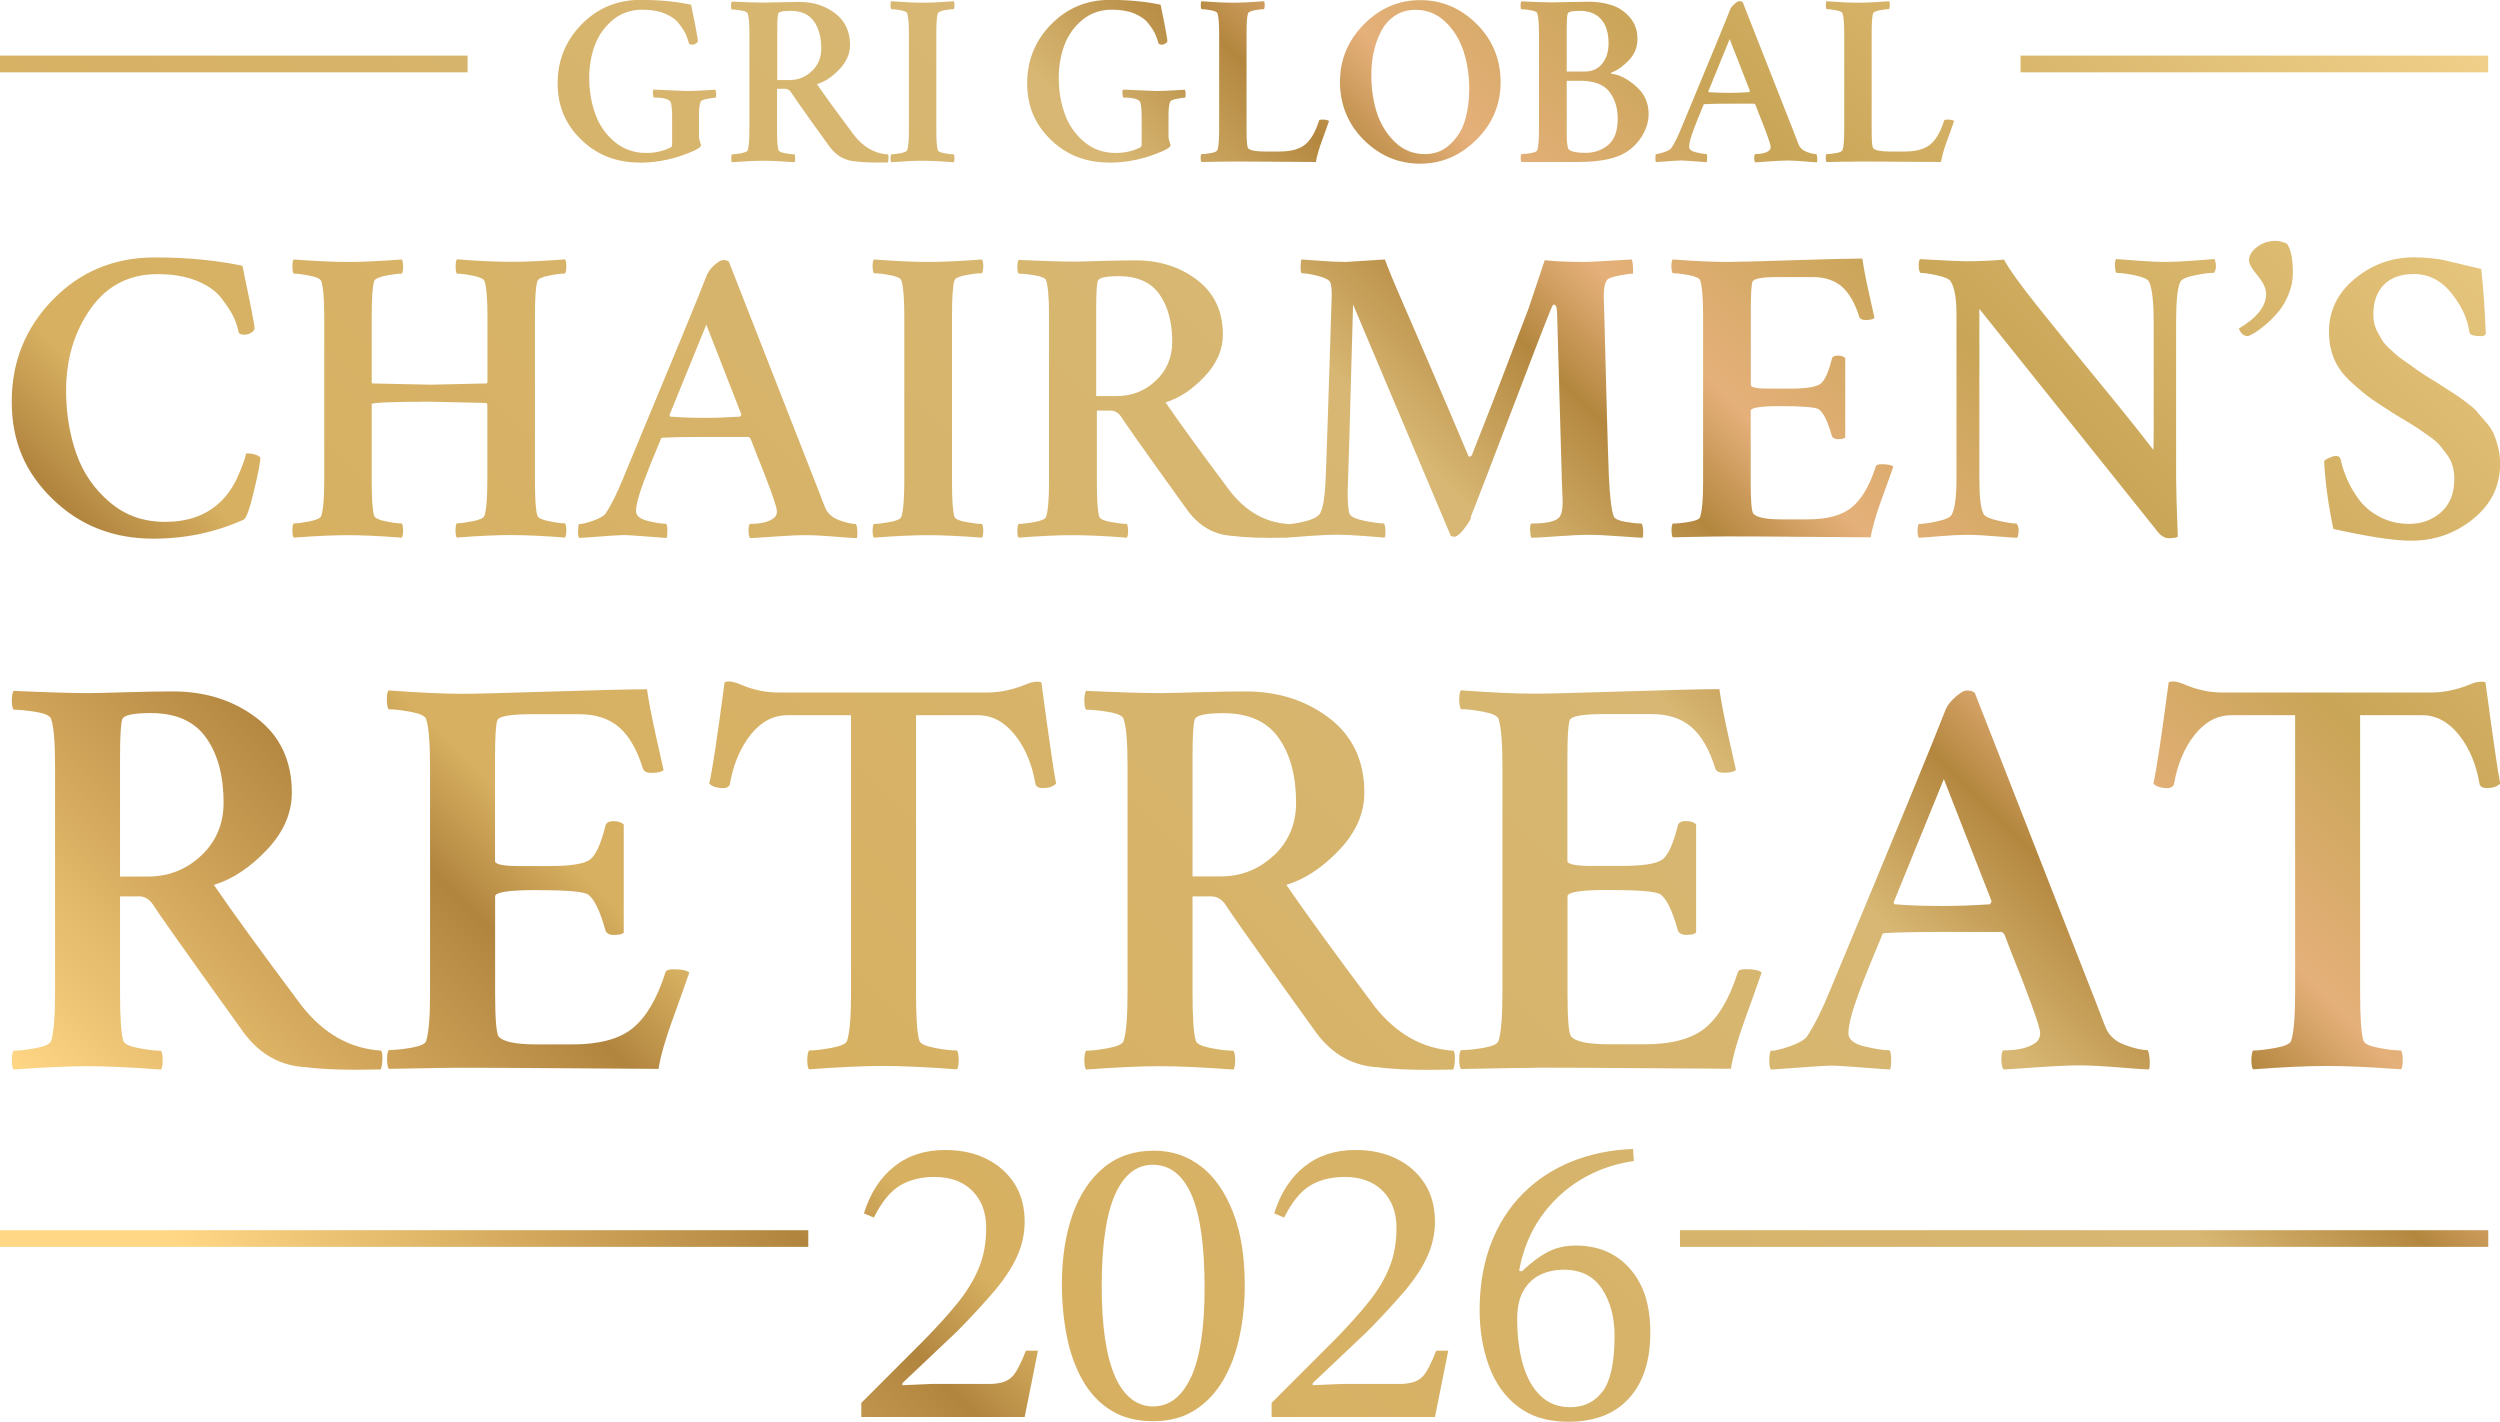 <?xml version="1.0" encoding="UTF-8"?>
<svg id="Camada_2" data-name="Camada 2" xmlns="http://www.w3.org/2000/svg" xmlns:xlink="http://www.w3.org/1999/xlink" viewBox="0 0 221.61 126.03">
  <defs>
    <style>
      .cls-1 {
        fill: url(#Gradiente_sem_nome_147);
      }
    </style>
    <linearGradient id="Gradiente_sem_nome_147" data-name="Gradiente sem nome 147" x1="28.74" y1="139.27" x2="191.82" y2="-23.81" gradientUnits="userSpaceOnUse">
      <stop offset=".05" stop-color="#ffd785"/>
      <stop offset=".22" stop-color="#b2853f"/>
      <stop offset=".26" stop-color="#d7b061"/>
      <stop offset=".6" stop-color="#d7b773"/>
      <stop offset=".66" stop-color="#b4873f"/>
      <stop offset=".7" stop-color="#e5b07a"/>
      <stop offset=".78" stop-color="#c9a557"/>
      <stop offset="1" stop-color="#f0d08a"/>
    </linearGradient>
  </defs>
  <g id="Camada_1-2" data-name="Camada 1">
    <path class="cls-1" d="M77.46,23c-.07.1-.11.3-.11.59s.04.51.11.63c.37,0,.85.06,1.44.17.59.11.93.27,1,.46.17.52.26,1.56.26,3.11v14.74c0,1.56-.09,2.59-.26,3.11-.07.2-.41.35-1,.46-.59.11-1.07.17-1.44.17-.07.12-.11.33-.11.63s.04.49.11.59c1.97-.15,3.57-.22,4.78-.22s2.84.07,4.81.22c.07-.1.11-.3.11-.59s-.04-.51-.11-.63c-.37,0-.85-.06-1.44-.17-.59-.11-.93-.26-1-.46-.15-.44-.22-1.48-.22-3.11v-14.74c0-1.63.07-2.67.22-3.11.07-.2.41-.35,1-.46.59-.11,1.07-.17,1.44-.17.07-.12.11-.33.11-.63s-.04-.49-.11-.59c-1.98.15-3.57.22-4.78.22s-2.84-.07-4.81-.22ZM136.28,13.31c-.04.11-.23.2-.57.26-.34.06-.62.09-.85.09-.04.06-.06.17-.06.34s.02.29.06.36h4.95c2,0,3.45-.29,4.35-.88.59-.37,1.06-.86,1.43-1.48.36-.61.55-1.25.55-1.91,0-.99-.38-1.81-1.15-2.47-.76-.66-1.48-1.02-2.15-1.08-.07-.04-.05-.09.06-.13.49-.19.98-.54,1.49-1.07s.76-1.16.76-1.89c0-.77-.23-1.42-.7-1.94-.46-.52-1.01-.88-1.63-1.07-.62-.19-1.29-.29-2-.29-.44,0-1.02.01-1.73.03-.71.02-1.19.03-1.45.03-.63,0-1.56-.03-2.79-.09-.04.07-.06.19-.06.36s.02.29.06.34c.23,0,.51.03.85.09.34.06.52.14.57.26.1.3.15.9.15,1.8v8.53c0,.9-.05,1.5-.15,1.8ZM138.88,2.66c0-.83.03-1.31.09-1.46.06-.16.41-.24,1.07-.24.8,0,1.42.24,1.87.73.45.49.68,1.21.68,2.16,0,.73-.19,1.32-.56,1.79-.37.46-.88.7-1.52.7h-1.63v-3.69ZM138.88,7.16h1.2c1.21,0,2.07.32,2.57.96.5.64.75,1.44.75,2.4,0,1.09-.28,1.86-.84,2.33-.56.46-1.22.7-1.99.7-.83,0-1.34-.11-1.52-.32-.11-.14-.17-.6-.17-1.37v-4.69ZM98.32,14.42c1.66,0,3.27-.36,4.84-1.07.4-.19.6-.34.6-.47,0-.04-.03-.15-.09-.32-.06-.17-.09-.31-.09-.43v-1.91c0-.64.06-1.06.17-1.24.07-.09.26-.16.58-.22.31-.06.55-.1.71-.1.04-.01.06-.11.06-.29s-.02-.32-.06-.42c-.2.01-.47.03-.8.05-.34.02-.64.04-.92.05-.28.01-.55.02-.8.02l-2.96-.13c-.06.06-.08.18-.06.38.01.19.04.3.09.33.91,0,1.41.15,1.5.45.07.23.11.68.11,1.35v2.34c0,.16-.06.26-.17.3-.63.31-1.34.47-2.14.47-1.07,0-2-.33-2.79-.99-.79-.66-1.36-1.48-1.71-2.46-.36-.99-.54-2.06-.54-3.21,0-1.04.17-2.01.5-2.9.34-.89.87-1.64,1.6-2.24.73-.6,1.6-.9,2.61-.9.77,0,1.44.11,1.99.34.56.23.98.53,1.26.9.29.37.49.69.6.94.11.26.21.53.28.81.06.07.16.11.3.11.11,0,.22-.04.33-.11.11-.07.16-.15.16-.24,0-.07-.05-.36-.14-.87-.09-.51-.19-1.02-.3-1.53-.11-.51-.16-.78-.16-.79-1.34-.29-2.84-.43-4.5-.43-2.06,0-3.79.73-5.21,2.17-1.41,1.45-2.12,3.19-2.12,5.22s.69,3.64,2.08,4.99c1.39,1.36,3.11,2.04,5.19,2.04ZM107.91,13.31c-.04.11-.23.2-.57.26-.34.06-.62.09-.85.09-.04.06-.06.17-.06.34s.02.29.06.36c.13,0,.51,0,1.14-.02.63-.01,1.19-.02,1.67-.02,1.07,0,2.47,0,4.2.02,1.73.01,2.78.02,3.15.02.03-.21.09-.49.19-.84.1-.34.19-.63.28-.87.09-.24.21-.58.38-1.04.16-.46.27-.75.31-.88-.09-.09-.29-.13-.6-.13-.19,0-.29.04-.3.13-.31.99-.73,1.69-1.24,2.1-.5.4-1.25.6-2.25.6h-1.33c-.8,0-1.29-.1-1.46-.3-.09-.14-.13-.69-.13-1.63V2.98c0-.94.04-1.54.13-1.8.04-.11.24-.2.58-.27.34-.06.62-.1.84-.1.04-.07.06-.19.06-.36s-.02-.29-.06-.34c-1.14.09-2.06.13-2.76.13s-1.64-.04-2.79-.13c-.04.06-.06.17-.06.34s.02.29.06.36c.21,0,.49.03.84.1.34.06.54.15.58.27.1.3.15.9.15,1.8v8.53c0,.9-.05,1.5-.15,1.8ZM125.89,14.51c1.9,0,3.56-.71,4.99-2.13,1.43-1.42,2.14-3.12,2.14-5.11s-.71-3.75-2.13-5.15c-1.42-1.41-3.09-2.11-5-2.11s-3.56.71-4.98,2.14-2.13,3.14-2.13,5.12.71,3.74,2.12,5.14c1.41,1.4,3.08,2.1,4.99,2.1ZM121.78,4.59c.14-.66.36-1.27.66-1.84s.71-1.03,1.23-1.37,1.13-.51,1.81-.51c1.03,0,1.91.36,2.66,1.08.74.72,1.28,1.6,1.61,2.64.33,1.04.49,2.13.49,3.29,0,.99-.12,1.9-.36,2.73-.24.84-.67,1.55-1.3,2.15-.62.6-1.38.9-2.28.9-1.03,0-1.91-.36-2.66-1.08-.74-.72-1.27-1.6-1.6-2.62-.32-1.03-.48-2.12-.48-3.28,0-.73.07-1.42.21-2.08ZM163.32,13.31c-.04.11-.23.2-.57.26-.34.06-.62.09-.85.09-.04.06-.06.17-.06.34s.02.29.06.36c.13,0,.51,0,1.14-.02.63-.01,1.19-.02,1.67-.02,1.07,0,2.47,0,4.2.02,1.73.01,2.78.02,3.15.02.03-.21.09-.49.19-.84.1-.34.19-.63.28-.87.09-.24.21-.58.38-1.04.16-.46.27-.75.31-.88-.09-.09-.29-.13-.6-.13-.19,0-.29.04-.3.13-.31.99-.73,1.69-1.24,2.1-.5.4-1.25.6-2.25.6h-1.33c-.8,0-1.29-.1-1.46-.3-.09-.14-.13-.69-.13-1.63V2.98c0-.94.04-1.54.13-1.8.04-.11.24-.2.58-.27.34-.06.62-.1.84-.1.04-.07.06-.19.06-.36s-.02-.29-.06-.34c-1.14.09-2.06.13-2.76.13s-1.64-.04-2.79-.13c-.04.06-.06.17-.06.34s.02.29.06.36c.21,0,.49.03.84.1.34.06.54.15.58.27.1.3.15.9.15,1.8v8.53c0,.9-.05,1.5-.15,1.8ZM220.56,4.93h-41.45v1.48h41.45v-1.48ZM198.46,29.12c.17.44.43.67.78.67.07,0,.25-.08.54-.24.28-.16.62-.41,1.02-.74.39-.33.77-.71,1.13-1.13.36-.42.67-.94.93-1.57.26-.63.39-1.27.39-1.91,0-1.23-.17-2.1-.52-2.59-.35-.17-.69-.26-1.04-.26-.59,0-1.13.18-1.61.54-.48.36-.72.76-.72,1.2,0,.27.23.69.7,1.26.54.64.82,1.21.82,1.7,0,1.09-.8,2.11-2.41,3.07ZM170.09,23.58c0,.31.05.51.15.61.32,0,.82.07,1.48.22.67.15,1.06.32,1.19.52.35.54.52,1.52.52,2.93v14.59c0,1.58-.14,2.63-.41,3.15-.12.25-.55.45-1.28.61-.73.16-1.28.24-1.65.24-.07.12-.11.33-.11.61s.04.49.11.61c.42-.02,1.08-.07,1.98-.15.9-.07,1.67-.11,2.31-.11s1.49.04,2.54.13c1.05.09,1.69.13,1.91.13.17-.54.15-.96-.07-1.26-.35,0-.89-.09-1.65-.26-.75-.17-1.18-.37-1.28-.59-.25-.47-.37-1.49-.37-3.07v-15.11l15.59,19.48c.39.57.79.85,1.19.85.44,0,.72-.05.81-.15-.1-2.57-.15-4.3-.15-5.19v-13.82c0-1.88.12-3.06.37-3.56.12-.25.55-.44,1.3-.59.74-.15,1.31-.22,1.7-.22.2-.32.21-.73.04-1.22-.35.02-1,.07-1.96.15-.96.07-1.77.11-2.41.11s-1.44-.04-2.41-.11c-.96-.07-1.62-.12-1.96-.15-.07.15-.11.37-.09.67.01.3.06.48.13.56.39,0,.94.07,1.65.22.7.15,1.12.33,1.24.56.27.54.41,1.77.41,3.67v9.41c0,1.11-.01,1.72-.04,1.82-1.11-1.46-2.71-3.46-4.8-6-2.09-2.54-3.9-4.77-5.43-6.69-1.53-1.91-2.53-3.3-3-4.17-1.14.1-2.27.15-3.41.15-.35,0-1.69-.06-4.04-.19-.07.1-.11.3-.11.61ZM219.56,36.47c-.21-.23-.53-.51-.96-.83-.43-.32-.75-.55-.96-.68-.21-.14-.56-.36-1.06-.68-.49-.32-.8-.52-.93-.59-.1-.05-.37-.22-.8-.5-.43-.28-.71-.48-.83-.57-.12-.1-.38-.28-.76-.54-.38-.26-.65-.46-.8-.59s-.37-.33-.65-.59c-.28-.26-.49-.49-.61-.69-.12-.2-.26-.43-.41-.7-.15-.27-.25-.54-.32-.8-.06-.26-.09-.54-.09-.83,0-1.11.31-1.99.93-2.63.62-.64,1.51-.96,2.67-.96,1.31,0,2.42.57,3.33,1.7.91,1.14,1.44,2.3,1.59,3.48.05.22.39.33,1.04.33.25,0,.38-.09.41-.26-.1-2.39-.24-4.3-.41-5.7-.4-.1-.92-.22-1.57-.37-.66-.15-1.15-.27-1.48-.35-.33-.09-.77-.16-1.3-.22-.53-.06-1.06-.09-1.58-.09-1.98,0-3.73.63-5.26,1.89-1.53,1.26-2.3,2.83-2.3,4.7,0,.89.15,1.7.46,2.43.31.73.82,1.42,1.54,2.07.72.65,1.3,1.14,1.74,1.44.44.31,1.17.78,2.18,1.43.1.05.42.24.96.57.54.33.89.56,1.06.67.16.11.47.33.93.65.46.32.77.59.94.8.17.21.38.48.63.81.25.33.42.68.52,1.04.1.36.15.73.15,1.13,0,1.28-.39,2.27-1.17,2.96-.78.69-1.72,1.04-2.83,1.04-.96,0-1.84-.21-2.63-.63-.79-.42-1.41-.95-1.87-1.59-.46-.64-.81-1.26-1.05-1.85-.25-.59-.42-1.14-.52-1.63-.05-.22-.2-.33-.44-.33-.12,0-.32.06-.57.17-.26.11-.41.22-.46.31.1,1.88.37,3.88.82,6,3.11.69,5.41,1.04,6.89,1.04,2.08,0,3.91-.64,5.5-1.93,1.59-1.28,2.39-2.91,2.39-4.89,0-.49-.06-.97-.17-1.43-.11-.46-.24-.86-.39-1.2-.15-.35-.38-.7-.7-1.07-.32-.37-.59-.67-.8-.91ZM149.1,14.23c.19,0,.91.05,2.19.15.03-.06.04-.18.04-.38s-.02-.31-.06-.35c-.24,0-.56-.05-.95-.15-.39-.1-.59-.26-.59-.49,0-.3.13-.8.39-1.5.2-.54.49-1.27.88-2.19,0-.06.04-.09.13-.09.57-.03,1.31-.04,2.23-.04h2.12s.09.03.13.09l.32.84c.23.56.46,1.15.69,1.77.23.62.34,1,.34,1.13s-.04.24-.13.32c-.26.21-.67.32-1.24.32-.06.03-.09.14-.09.34s.03.33.09.39c.07,0,.47-.02,1.19-.08.72-.05,1.27-.08,1.66-.08s.87.03,1.49.08c.62.05,1,.08,1.13.08.03-.03.04-.14.03-.33,0-.19-.03-.32-.07-.4-.21,0-.5-.06-.85-.19-.35-.13-.59-.34-.72-.62-.03-.06-.1-.25-.22-.57-.12-.32-.24-.62-.35-.91L154.48.19c-.06-.06-.16-.09-.3-.09-.1,0-.24.08-.42.24-.18.16-.3.31-.38.47-.43,1.11-1.88,4.64-4.35,10.56-.3.74-.59,1.33-.88,1.76-.1.13-.31.25-.64.36-.33.11-.57.17-.73.17-.03.1-.04.23-.04.4s.02.27.06.31c1.33-.1,2.09-.15,2.29-.15ZM153.32,3.45l1.8,4.61-.06.11c-.66.04-1.24.06-1.76.06-.71,0-1.32-.02-1.82-.06-.03,0-.04-.03-.04-.09l1.89-4.63ZM80.42,13.31c-.04.11-.24.2-.58.27-.34.06-.62.1-.84.1-.04.07-.06.19-.06.36s.02.29.06.34c1.14-.09,2.06-.13,2.76-.13s1.64.04,2.79.13c.04-.06.06-.17.06-.34s-.02-.29-.06-.36c-.21,0-.49-.03-.84-.1-.34-.06-.54-.15-.58-.27-.09-.26-.13-.86-.13-1.8V2.98c0-.94.04-1.54.13-1.8.04-.11.24-.2.58-.27.34-.06.62-.1.84-.1.04-.07.06-.19.06-.36s-.02-.29-.06-.34c-1.14.09-2.06.13-2.76.13s-1.64-.04-2.79-.13c-.04.06-.06.17-.06.34s.02.29.06.36c.21,0,.49.03.84.1.34.06.54.15.58.27.1.3.15.9.15,1.8v8.53c0,.9-.05,1.5-.15,1.8ZM177.61,93.08c-.14.07-.2.34-.2.81s.07.77.2.91c.17,0,1.1-.06,2.8-.18,1.7-.12,3-.18,3.91-.18s2.04.06,3.51.18c1.46.12,2.35.18,2.65.18.07-.07.09-.33.08-.78-.02-.45-.08-.76-.18-.93-.5,0-1.17-.15-1.99-.45-.83-.3-1.39-.79-1.69-1.46-.07-.13-.24-.58-.53-1.34-.29-.76-.56-1.47-.83-2.14l-10.29-26.29c-.14-.13-.37-.2-.71-.2-.24,0-.56.18-.98.55-.42.37-.72.74-.88,1.11-1.01,2.62-4.42,10.92-10.24,24.88-.71,1.75-1.4,3.13-2.07,4.14-.24.3-.74.59-1.51.86-.77.27-1.34.4-1.72.4-.07.24-.1.55-.1.93s.05.63.15.73c3.13-.23,4.93-.35,5.4-.35.44,0,2.15.12,5.15.35.07-.13.1-.43.1-.88s-.05-.73-.15-.83c-.57,0-1.32-.12-2.25-.35-.93-.23-1.39-.62-1.39-1.16,0-.71.3-1.88.91-3.53.47-1.28,1.16-2.99,2.07-5.15,0-.13.1-.2.3-.2,1.34-.07,3.1-.1,5.25-.1h4.99c.1,0,.2.07.3.2l.76,1.97c.54,1.31,1.08,2.7,1.61,4.16.54,1.46.81,2.35.81,2.65s-.1.55-.3.76c-.61.5-1.58.76-2.93.76ZM176.4,80.16c-1.55.1-2.93.15-4.14.15-1.68,0-3.11-.05-4.29-.15-.07,0-.1-.07-.1-.2l4.44-10.9,4.24,10.85-.15.25ZM150.72,45.82c-.07.2-.4.35-.98.44-.58.1-1.07.15-1.46.15-.07.1-.11.3-.11.59s.04.51.11.63c.22,0,.88-.01,1.96-.04,1.09-.02,2.05-.04,2.89-.04,1.85,0,4.27.01,7.26.04,2.99.02,4.8.04,5.44.04.05-.37.16-.85.33-1.44.17-.59.33-1.09.48-1.5.15-.41.36-1.01.65-1.8.28-.79.46-1.3.54-1.52-.15-.15-.49-.22-1.04-.22-.32,0-.49.07-.52.22-.54,1.7-1.26,2.91-2.15,3.63-.87.69-2.16,1.04-3.89,1.04h-2.3c-1.38,0-2.22-.17-2.52-.52-.15-.25-.22-1.19-.22-2.81v-6.3c0-.27.88-.41,2.63-.41,1.9,0,3.02.09,3.37.26.42.25.81,1.04,1.19,2.37.07.2.26.3.56.3.32,0,.53-.05.63-.15v-7.04c-.15-.15-.37-.22-.67-.22s-.47.1-.52.3c-.3,1.19-.63,1.92-1,2.2-.37.28-1.26.43-2.67.43h-1.96c-1.04,0-1.55-.11-1.55-.33v-6.7c0-1.36.05-2.17.15-2.45.1-.27.84-.41,2.22-.41h3.11c1.06,0,1.92.28,2.57.83.65.56,1.18,1.46,1.57,2.72.07.17.26.26.56.26.39,0,.65-.06.78-.19-.02-.12-.18-.85-.48-2.17-.3-1.32-.49-2.35-.59-3.09-1.09,0-3.16.05-6.22.15-3.06.1-4.99.15-5.78.15-1.23,0-2.84-.07-4.82-.22-.07.1-.11.3-.11.59s.04.51.11.63c.37,0,.85.06,1.44.17.59.11.93.27,1,.46.17.52.26,1.56.26,3.11v14.74c0,1.56-.09,2.59-.26,3.11ZM130.35,45.89c.44-1.11,1.62-4.16,3.52-9.15,1.9-4.99,3.12-8.15,3.67-9.48.07-.17.14-.26.19-.26.2,0,.3.28.3.85.02.52.16,5.32.41,14.41,0,.2.01.58.04,1.15.02.57.04.91.04,1.04,0,.74-.11,1.22-.33,1.44-.35.35-1.17.52-2.48.52-.07.15-.1.38-.07.7.02.32.06.51.11.56.3,0,1.06-.04,2.28-.13,1.22-.09,2.17-.13,2.83-.13s1.55.04,2.74.13c1.19.09,1.85.13,2,.13.05-.1.07-.3.06-.59-.01-.3-.06-.52-.13-.67-.37,0-.85-.05-1.44-.15-.59-.1-.94-.26-1.04-.48-.2-.49-.35-1.72-.44-3.67-.05-1.41-.11-3.22-.17-5.43-.06-2.21-.12-4.37-.17-6.48-.05-2.11-.09-3.43-.11-3.94,0-.74.11-1.23.33-1.48.12-.12.46-.24,1.02-.35.56-.11.97-.17,1.24-.17.02-.07.02-.28,0-.63-.02-.35-.06-.56-.11-.63-2.37.15-3.79.22-4.26.22-1.31,0-2.46-.05-3.45-.15l-1.44,4.3c-1.83,4.82-3.49,9.12-5,12.93,0,.02-.02.06-.07.11-.05.05-.09.07-.11.07-.1,0-.15-.02-.15-.07-.72-1.7-1.65-3.91-2.81-6.61-1.16-2.7-2.15-5.01-2.98-6.91-.83-1.9-1.36-3.2-1.61-3.89l-3.45.22c-.64,0-1.35-.03-2.13-.09-.78-.06-1.38-.1-1.8-.13-.05.05-.08.25-.09.59-.01.35.02.56.09.63.34,0,.83.08,1.44.24.62.16.98.34,1.08.54.1.17.15.57.15,1.19-.3,9.51-.48,15.07-.56,16.7-.07,1.26-.22,2.11-.44,2.56-.15.32-.6.57-1.35.76-.64.16-1.12.23-1.5.26,0,0,0-.01,0-.02-2.02-.12-3.75-1.1-5.18-2.93-2.64-3.53-4.54-6.15-5.7-7.85,1.21-.37,2.36-1.13,3.45-2.28,1.09-1.15,1.63-2.39,1.63-3.72,0-2.07-.76-3.69-2.28-4.85-1.52-1.16-3.34-1.74-5.46-1.74-.79,0-1.79.02-3,.05-1.21.04-2.04.06-2.48.06-1.14,0-2.77-.05-4.89-.15-.07.12-.11.33-.11.63s.04.49.11.59c.39,0,.88.05,1.46.15.58.1.91.25.98.44.17.52.26,1.56.26,3.11v14.74c0,1.56-.09,2.59-.26,3.11-.07.2-.41.35-1,.46-.59.11-1.08.17-1.44.17-.07.12-.11.33-.11.63s.04.49.11.59c1.97-.15,3.57-.22,4.78-.22s2.84.07,4.82.22c.07-.1.11-.3.11-.59s-.04-.51-.11-.63c-.37,0-.85-.06-1.44-.17-.59-.11-.93-.26-1-.46-.15-.44-.22-1.48-.22-3.11v-6.3h1.22c.35,0,.64.16.89.48.52.79,1.59,2.32,3.22,4.59,1.63,2.27,2.54,3.54,2.74,3.82,1.06,1.41,2.41,2.15,4.04,2.22,1.09.15,2.7.2,4.85.15,0,0,0,0,0-.01.41-.03,1.02-.07,1.87-.14.97-.07,1.78-.11,2.43-.11s1.44.04,2.41.11c.96.07,1.58.12,1.85.15.05-.1.07-.31.06-.63-.01-.32-.06-.53-.13-.63-.4,0-.98-.08-1.76-.24-.78-.16-1.22-.38-1.31-.65-.1-.39-.15-1.01-.15-1.85.05-1.06.21-6.62.48-16.67l8.67,20.52c.15.05.26.07.33.07.22-.02.49-.25.82-.67.32-.42.54-.76.67-1.04ZM102.46,33.74c-.96.91-2.12,1.37-3.48,1.37h-1.81v-7.7c0-1.43.05-2.27.15-2.52.1-.27.72-.41,1.85-.41,1.65,0,2.86.54,3.61,1.61.75,1.07,1.13,2.48,1.13,4.2,0,1.38-.48,2.53-1.44,3.44ZM126.1,122.02c-.39.44-1.08.66-2.06.66h-5.11l-2.57.11v-.18l4.85-4.59c1.3-1.32,2.39-2.51,3.29-3.56.89-1.05,1.57-2.08,2.02-3.07.45-.99.68-2.03.68-3.1,0-1.3-.3-2.42-.9-3.36-.6-.94-1.43-1.68-2.48-2.2-1.05-.53-2.28-.79-3.67-.79-1.79,0-3.3.49-4.52,1.47-1.23.98-2.12,2.36-2.68,4.15l.88.37c.69-1.37,1.45-2.31,2.3-2.83.84-.51,1.87-.77,3.07-.77,1.42,0,2.54.41,3.36,1.23.82.82,1.23,1.92,1.23,3.29,0,1.27-.2,2.43-.61,3.45-.4,1.03-1.01,2.05-1.82,3.07-.81,1.02-1.83,2.15-3.05,3.4l-5.59,5.59v1.25h14.48l1.18-5.88h-1.07c-.42,1.1-.82,1.87-1.21,2.31ZM89.73,122.02c-.39.44-1.08.66-2.06.66h-5.11l-2.57.11v-.18l4.85-4.59c1.3-1.32,2.39-2.51,3.29-3.56.89-1.05,1.57-2.08,2.02-3.07.45-.99.68-2.03.68-3.1,0-1.3-.3-2.42-.9-3.36-.6-.94-1.43-1.68-2.48-2.2-1.05-.53-2.28-.79-3.67-.79-1.79,0-3.3.49-4.52,1.47-1.23.98-2.12,2.36-2.68,4.15l.88.37c.69-1.37,1.45-2.31,2.3-2.83.85-.51,1.87-.77,3.07-.77,1.42,0,2.54.41,3.36,1.23.82.82,1.23,1.92,1.23,3.29,0,1.27-.2,2.43-.61,3.45s-1.01,2.05-1.82,3.07c-.81,1.02-1.83,2.15-3.05,3.4l-5.59,5.59v1.25h14.48l1.18-5.88h-1.07c-.42,1.1-.82,1.87-1.21,2.31ZM121.8,89.14c-3.6-4.81-6.19-8.38-7.77-10.7,1.65-.5,3.21-1.54,4.69-3.1,1.48-1.56,2.22-3.26,2.22-5.07,0-2.83-1.04-5.03-3.1-6.61-2.07-1.58-4.55-2.37-7.44-2.37-1.08,0-2.44.02-4.09.07-1.65.05-2.78.08-3.38.08-1.55,0-3.77-.07-6.66-.2-.1.17-.15.45-.15.86s.05.67.15.81c.54,0,1.2.07,1.99.2.79.13,1.24.34,1.34.61.24.71.35,2.12.35,4.24v20.08c0,2.12-.12,3.53-.35,4.24-.1.27-.55.48-1.36.63-.81.15-1.46.23-1.97.23-.1.17-.15.45-.15.86s.05.67.15.81c2.69-.2,4.86-.3,6.51-.3s3.87.1,6.56.3c.1-.13.15-.4.15-.81s-.05-.69-.15-.86c-.5,0-1.16-.07-1.97-.23-.81-.15-1.26-.36-1.36-.63-.2-.61-.3-2.02-.3-4.24v-8.58h1.66c.47,0,.88.22,1.21.66.71,1.08,2.17,3.16,4.39,6.26,2.22,3.1,3.46,4.83,3.73,5.2,1.44,1.92,3.28,2.93,5.5,3.03,1.48.2,3.68.27,6.61.2.07-.1.12-.35.15-.76.03-.4,0-.71-.1-.91-2.76-.17-5.11-1.5-7.06-3.99ZM112.92,75.82c-1.31,1.24-2.89,1.87-4.74,1.87h-2.47v-10.49c0-1.95.07-3.1.2-3.43.13-.37.98-.55,2.52-.55,2.25,0,3.89.73,4.92,2.2,1.03,1.46,1.54,3.37,1.54,5.73,0,1.88-.66,3.45-1.97,4.69ZM91.48,60.48c-.13.03-.41.13-.83.3-.42.17-.91.31-1.46.43-.55.12-1.17.18-1.84.18h-18.22c-.67,0-1.28-.06-1.82-.18-.54-.12-1.01-.26-1.41-.43-.4-.17-.67-.27-.81-.3-.34-.1-.62-.1-.86,0-.64,4.84-1.09,7.84-1.36,8.98.27.27.69.4,1.26.4.27,0,.45-.1.56-.3.3-1.78.92-3.25,1.84-4.42.93-1.16,2.01-1.74,3.26-1.74h5.65v24.62c0,2.12-.12,3.53-.35,4.24-.1.27-.56.48-1.39.63-.83.15-1.49.23-1.99.23-.1.17-.15.45-.15.86s.05.67.15.81c2.69-.2,4.88-.3,6.56-.3s3.87.1,6.56.3c.1-.13.15-.4.15-.81s-.05-.69-.15-.86c-.5,0-1.16-.07-1.97-.23-.81-.15-1.26-.36-1.36-.63-.2-.61-.3-2.02-.3-4.24v-24.62h5.5c1.24,0,2.33.58,3.26,1.74.93,1.16,1.54,2.63,1.84,4.42.1.2.3.3.61.3.54,0,.94-.13,1.21-.4-.17-.77-.61-3.77-1.31-8.98-.2-.07-.47-.07-.81,0ZM66.3,13.31c-.04.11-.24.2-.58.27-.34.06-.62.1-.84.1-.04.07-.06.19-.06.36s.02.29.06.34c1.14-.09,2.06-.13,2.76-.13s1.64.04,2.79.13c.04-.06.06-.17.06-.34s-.02-.29-.06-.36c-.21,0-.49-.03-.84-.1-.34-.06-.54-.15-.58-.27-.09-.26-.13-.86-.13-1.8v-3.64h.71c.2,0,.37.09.51.28.3.46.92,1.34,1.86,2.66.94,1.31,1.47,2.05,1.59,2.21.61.81,1.39,1.24,2.34,1.29.63.09,1.56.11,2.81.09.03-.04.05-.15.06-.32.01-.17,0-.3-.04-.39-1.17-.07-2.17-.64-3-1.69-1.53-2.04-2.63-3.56-3.3-4.54.7-.21,1.36-.65,1.99-1.32.63-.66.94-1.38.94-2.15,0-1.2-.44-2.14-1.32-2.81-.88-.67-1.93-1.01-3.16-1.01-.46,0-1.04.01-1.74.03-.7.02-1.18.03-1.44.03-.66,0-1.6-.03-2.83-.09-.04.07-.06.19-.06.36s.02.29.06.34c.23,0,.51.03.85.09.34.06.52.14.57.26.1.3.15.9.15,1.8v8.53c0,.9-.05,1.5-.15,1.8ZM68.9,2.66c0-.83.03-1.31.09-1.46.06-.16.41-.24,1.07-.24.96,0,1.65.31,2.09.93.44.62.65,1.43.65,2.43,0,.8-.28,1.46-.84,1.99-.56.53-1.23.79-2.01.79h-1.05V2.66ZM148.92,110.53h71.65v-1.48h-71.65v1.48ZM136.13,94.64c2.52,0,5.82.02,9.89.05,4.07.03,6.54.05,7.42.05.07-.51.22-1.16.45-1.97.24-.81.46-1.49.66-2.04.2-.55.5-1.37.88-2.45.39-1.08.63-1.77.73-2.07-.2-.2-.67-.3-1.41-.3-.44,0-.67.1-.71.3-.74,2.32-1.71,3.97-2.93,4.95-1.18.94-2.95,1.41-5.3,1.41h-3.13c-1.88,0-3.03-.23-3.43-.71-.2-.34-.3-1.61-.3-3.83v-8.58c0-.37,1.19-.56,3.58-.56,2.59,0,4.12.12,4.59.35.57.34,1.11,1.41,1.61,3.23.1.27.35.4.76.4.44,0,.72-.07.86-.2v-9.59c-.2-.2-.51-.3-.91-.3s-.64.13-.71.4c-.4,1.61-.86,2.62-1.36,3-.51.39-1.72.58-3.63.58h-2.68c-1.41,0-2.12-.15-2.12-.45v-9.13c0-1.85.07-2.96.2-3.33.13-.37,1.14-.55,3.03-.55h4.24c1.45,0,2.62.38,3.51,1.14.89.76,1.61,1.99,2.14,3.71.1.24.35.35.76.35.54,0,.89-.08,1.06-.25-.03-.17-.25-1.15-.66-2.95-.4-1.8-.67-3.2-.81-4.21-1.48,0-4.31.07-8.48.2-4.17.13-6.8.2-7.87.2-1.68,0-3.87-.1-6.56-.3-.1.13-.15.4-.15.81s.05.69.15.86c.5,0,1.16.08,1.97.23.81.15,1.26.36,1.36.63.24.71.35,2.12.35,4.24v20.08c0,2.12-.12,3.53-.35,4.24-.1.27-.55.47-1.34.61-.79.13-1.45.2-1.99.2-.1.13-.15.4-.15.81s.05.69.15.86c.3,0,1.19-.02,2.67-.05,1.48-.03,2.79-.05,3.94-.05ZM219.49,60.48c-.13.03-.41.13-.83.3-.42.17-.91.31-1.46.43-.55.12-1.17.18-1.84.18h-18.22c-.67,0-1.28-.06-1.82-.18-.54-.12-1.01-.26-1.41-.43-.4-.17-.67-.27-.81-.3-.34-.1-.62-.1-.86,0-.64,4.84-1.09,7.84-1.36,8.98.27.27.69.4,1.26.4.27,0,.45-.1.56-.3.3-1.78.92-3.25,1.84-4.42.93-1.16,2.01-1.74,3.26-1.74h5.65v24.62c0,2.12-.12,3.53-.35,4.24-.1.27-.56.48-1.39.63-.83.15-1.49.23-1.99.23-.1.17-.15.45-.15.86s.05.67.15.81c2.69-.2,4.88-.3,6.56-.3s3.87.1,6.56.3c.1-.13.15-.4.15-.81s-.05-.69-.15-.86c-.5,0-1.16-.07-1.97-.23-.81-.15-1.26-.36-1.36-.63-.2-.61-.3-2.02-.3-4.24v-24.62h5.5c1.24,0,2.33.58,3.26,1.74.93,1.16,1.54,2.63,1.84,4.42.1.2.3.3.61.3.54,0,.94-.13,1.21-.4-.17-.77-.61-3.77-1.31-8.98-.2-.07-.47-.07-.81,0ZM139.7,110.41c-.96,0-1.8.2-2.54.59-.73.39-1.48.96-2.24,1.69l-.26-.04c.32-1.79.96-3.37,1.91-4.74.96-1.37,2.14-2.49,3.56-3.34,1.42-.86,2.99-1.41,4.7-1.65l-.07-1.07c-1.98.07-3.8.45-5.46,1.12-1.65.67-3.09,1.62-4.3,2.83-1.21,1.21-2.16,2.69-2.83,4.43-.67,1.74-1.01,3.71-1.01,5.92,0,1.79.28,3.44.83,4.94.55,1.51,1.41,2.71,2.57,3.6,1.16.89,2.65,1.34,4.46,1.34,2.33,0,4.12-.69,5.38-2.08,1.26-1.38,1.89-3.33,1.89-5.82s-.6-4.29-1.8-5.66c-1.2-1.37-2.81-2.06-4.81-2.06ZM142.07,123.33c-.7.94-1.66,1.41-2.88,1.41-1.05,0-1.93-.34-2.63-1.01-.7-.67-1.22-1.6-1.56-2.77-.34-1.18-.51-2.52-.51-4.04,0-1.08.2-1.93.59-2.57.39-.64.9-1.1,1.52-1.38.62-.28,1.29-.42,2-.42,1.52,0,2.65.56,3.4,1.69.75,1.13,1.12,2.52,1.12,4.19,0,2.33-.35,3.96-1.05,4.91ZM106.48,103.41c-1.2-.94-2.6-1.41-4.19-1.41-1.76,0-3.25.5-4.46,1.51-1.21,1-2.13,2.39-2.76,4.17-.62,1.78-.94,3.83-.94,6.15,0,1.62.15,3.16.44,4.63.29,1.47.76,2.77,1.4,3.89.64,1.13,1.47,2.02,2.5,2.66,1.03.65,2.28.97,3.75.97s2.68-.33,3.71-.99c1.03-.66,1.87-1.56,2.52-2.68.65-1.13,1.13-2.41,1.43-3.86.31-1.45.46-2.95.46-4.52,0-2.52-.34-4.67-1.03-6.45-.69-1.78-1.63-3.14-2.83-4.08ZM105.58,122.06c-.8,1.74-1.92,2.61-3.36,2.61s-2.6-.89-3.38-2.66c-.78-1.78-1.18-4.44-1.18-7.99s.39-6.36,1.18-8.12c.78-1.76,1.9-2.65,3.34-2.65,1.52,0,2.66.89,3.44,2.66.77,1.78,1.16,4.53,1.16,8.25,0,3.53-.4,6.16-1.19,7.9ZM37.79,92.27c-.1.27-.55.47-1.34.61-.79.13-1.45.2-1.99.2-.1.13-.15.4-.15.81s.05.69.15.86c.3,0,1.19-.02,2.67-.05,1.48-.03,2.79-.05,3.94-.05,2.52,0,5.82.02,9.89.05,4.07.03,6.54.05,7.42.05.07-.51.22-1.16.45-1.97.24-.81.46-1.49.66-2.04.2-.55.5-1.37.88-2.45.39-1.08.63-1.77.73-2.07-.2-.2-.67-.3-1.41-.3-.44,0-.67.1-.71.3-.74,2.32-1.71,3.97-2.93,4.95-1.18.94-2.95,1.41-5.3,1.41h-3.13c-1.88,0-3.03-.23-3.43-.71-.2-.34-.3-1.61-.3-3.83v-8.58c0-.37,1.19-.56,3.58-.56,2.59,0,4.12.12,4.59.35.57.34,1.11,1.41,1.61,3.23.1.27.35.4.76.4.44,0,.72-.07.86-.2v-9.59c-.2-.2-.51-.3-.91-.3s-.64.13-.71.4c-.4,1.61-.86,2.62-1.36,3-.51.39-1.72.58-3.63.58h-2.68c-1.41,0-2.12-.15-2.12-.45v-9.13c0-1.85.07-2.96.2-3.33.13-.37,1.14-.55,3.03-.55h4.24c1.45,0,2.62.38,3.51,1.14.89.76,1.61,1.99,2.14,3.71.1.24.35.35.76.35.54,0,.89-.08,1.06-.25-.03-.17-.25-1.15-.66-2.95-.4-1.8-.67-3.2-.81-4.21-1.48,0-4.31.07-8.48.2-4.17.13-6.8.2-7.87.2-1.68,0-3.87-.1-6.56-.3-.1.13-.15.4-.15.81s.05.69.15.86c.5,0,1.16.08,1.97.23.81.15,1.26.36,1.36.63.24.71.35,2.12.35,4.24v20.08c0,2.12-.12,3.53-.35,4.24ZM56.7,14.42c1.66,0,3.27-.36,4.84-1.07.4-.19.6-.34.6-.47,0-.04-.03-.15-.09-.32-.06-.17-.09-.31-.09-.43v-1.91c0-.64.06-1.06.17-1.24.07-.09.26-.16.58-.22.31-.06.55-.1.71-.1.04-.01.06-.11.06-.29s-.02-.32-.06-.42c-.2.01-.47.03-.8.05-.34.02-.64.04-.92.05-.28.01-.55.02-.8.02l-2.96-.13c-.06.06-.08.18-.06.38.01.19.04.3.09.33.91,0,1.41.15,1.5.45.07.23.11.68.11,1.35v2.34c0,.16-.06.26-.17.3-.63.31-1.34.47-2.14.47-1.07,0-2-.33-2.79-.99-.79-.66-1.36-1.48-1.71-2.46-.36-.99-.54-2.06-.54-3.21,0-1.04.17-2.01.5-2.9.34-.89.87-1.64,1.6-2.24.73-.6,1.6-.9,2.61-.9.77,0,1.44.11,1.99.34.56.23.98.53,1.26.9.29.37.49.69.6.94.11.26.21.53.28.81.06.07.16.11.3.11.11,0,.22-.04.33-.11.11-.07.16-.15.16-.24,0-.07-.05-.36-.14-.87-.09-.51-.19-1.02-.3-1.53-.11-.51-.16-.78-.16-.79-1.34-.29-2.84-.43-4.5-.43-2.06,0-3.79.73-5.21,2.17-1.41,1.45-2.12,3.19-2.12,5.22s.69,3.64,2.08,4.99c1.39,1.36,3.11,2.04,5.19,2.04ZM62.72,24.23c-.74,1.93-3.25,8.01-7.52,18.26-.52,1.28-1.03,2.3-1.52,3.04-.17.22-.54.43-1.11.63-.57.2-.99.3-1.26.3-.05.17-.07.4-.07.69s.04.46.11.54c2.3-.17,3.62-.26,3.96-.26.32,0,1.58.09,3.78.26.05-.1.07-.31.07-.65s-.04-.54-.11-.61c-.42,0-.97-.09-1.65-.26-.68-.17-1.02-.46-1.02-.85,0-.52.22-1.38.67-2.59.35-.94.85-2.2,1.52-3.78,0-.1.07-.15.22-.15.99-.05,2.27-.07,3.85-.07h3.67c.07,0,.15.05.22.15l.56,1.44c.4.96.79,1.98,1.19,3.06.39,1.07.59,1.72.59,1.94s-.07.41-.22.56c-.44.37-1.16.56-2.15.56-.1.05-.15.25-.15.59s.05.57.15.67c.12,0,.81-.04,2.06-.13,1.25-.09,2.2-.13,2.87-.13s1.5.04,2.57.13c1.07.09,1.72.13,1.94.13.05-.05.07-.24.06-.57-.01-.33-.06-.56-.13-.68-.37,0-.86-.11-1.46-.33-.61-.22-1.02-.58-1.24-1.07-.05-.1-.18-.43-.39-.98-.21-.56-.41-1.08-.61-1.57l-7.56-19.3c-.1-.1-.27-.15-.52-.15-.17,0-.41.14-.72.41-.31.27-.52.54-.65.81ZM65.72,36.74l-.11.19c-1.14.07-2.15.11-3.04.11-1.24,0-2.28-.04-3.15-.11-.05,0-.07-.05-.07-.15l3.26-8,3.11,7.96ZM0,110.53h71.65v-1.48H0v1.48ZM40.39,23.63c0,.32.04.53.11.63.35,0,.82.06,1.43.18.6.12.94.28,1.02.48.17.52.26,1.56.26,3.11v5.81s-.02.1-.07.15c-2.96.07-4.63.11-5,.11-.17,0-1.89-.04-5.15-.11l-.04-.11v-5.85c0-1.63.07-2.67.22-3.11.07-.2.41-.36,1.02-.48.6-.12,1.08-.18,1.43-.18.07-.1.11-.31.11-.63s-.04-.53-.11-.63c-1.98.15-3.57.22-4.78.22s-2.84-.07-4.81-.22c-.07.1-.11.31-.11.63s.04.53.11.63c.35,0,.82.06,1.43.18.6.12.94.28,1.02.48.17.52.26,1.56.26,3.11v14.59c0,1.56-.09,2.59-.26,3.11-.07.2-.41.36-1.02.48-.6.12-1.08.19-1.43.19-.07.1-.11.31-.11.63s.04.53.11.63c1.97-.15,3.57-.22,4.78-.22s2.84.07,4.81.22c.07-.1.11-.31.11-.63s-.04-.53-.11-.63c-.35,0-.82-.06-1.43-.19-.61-.12-.94-.28-1.02-.48-.15-.44-.22-1.48-.22-3.11v-6.82c.25-.12,1.97-.19,5.18-.19.22,0,1.89.04,5,.11l.07.15v6.74c0,1.56-.09,2.59-.26,3.11-.07.2-.41.36-1.02.48-.61.12-1.08.19-1.43.19-.07.1-.11.31-.11.63s.04.53.11.63c1.97-.15,3.57-.22,4.78-.22s2.84.07,4.82.22c.07-.1.11-.31.11-.63s-.04-.53-.11-.63c-.35,0-.82-.06-1.43-.19-.61-.12-.94-.28-1.02-.48-.15-.44-.22-1.48-.22-3.11v-14.59c0-1.63.07-2.67.22-3.11.07-.2.41-.36,1.02-.48.6-.12,1.08-.18,1.43-.18.07-.1.11-.31.11-.63s-.04-.53-.11-.63c-1.98.15-3.57.22-4.78.22s-2.84-.07-4.81-.22c-.07.1-.11.31-.11.63ZM12.3,79.45c.47,0,.88.22,1.21.66.71,1.08,2.17,3.16,4.39,6.26,2.22,3.1,3.47,4.83,3.73,5.2,1.44,1.92,3.28,2.93,5.5,3.03,1.48.2,3.68.27,6.61.2.07-.1.12-.35.15-.76.03-.4,0-.71-.1-.91-2.76-.17-5.11-1.5-7.06-3.99-3.6-4.81-6.19-8.38-7.77-10.7,1.65-.5,3.21-1.54,4.69-3.1,1.48-1.56,2.22-3.26,2.22-5.07,0-2.83-1.04-5.03-3.1-6.61-2.07-1.58-4.55-2.37-7.44-2.37-1.08,0-2.44.02-4.09.07-1.65.05-2.78.08-3.38.08-1.55,0-3.77-.07-6.66-.2-.1.17-.15.45-.15.86s.05.67.15.81c.54,0,1.2.07,1.99.2.79.13,1.24.34,1.34.61.24.71.35,2.12.35,4.24v20.08c0,2.12-.12,3.53-.35,4.24-.1.27-.55.48-1.36.63-.81.15-1.46.23-1.97.23-.1.17-.15.45-.15.86s.05.67.15.81c2.69-.2,4.86-.3,6.51-.3s3.87.1,6.56.3c.1-.13.15-.4.15-.81s-.05-.69-.15-.86c-.5,0-1.16-.07-1.97-.23-.81-.15-1.26-.36-1.36-.63-.2-.61-.3-2.02-.3-4.24v-8.58h1.66ZM10.64,67.19c0-1.95.07-3.1.2-3.43.13-.37.98-.55,2.52-.55,2.25,0,3.89.73,4.92,2.2,1.03,1.46,1.54,3.37,1.54,5.73,0,1.88-.66,3.45-1.97,4.69-1.31,1.24-2.89,1.87-4.74,1.87h-2.47v-10.49ZM41.45,4.93H0v1.48h41.45v-1.48ZM13.98,24.3c1.33,0,2.49.2,3.46.59.98.4,1.71.91,2.2,1.56.49.64.85,1.19,1.06,1.63.21.44.36.91.46,1.41.1.12.27.18.52.18.2,0,.39-.06.59-.18.2-.12.3-.26.3-.41,0-.12-.09-.62-.26-1.5-.17-.88-.35-1.76-.54-2.65-.18-.89-.28-1.35-.28-1.37-2.32-.49-4.91-.74-7.78-.74-3.58,0-6.59,1.25-9.02,3.74-2.43,2.49-3.65,5.51-3.65,9.04s1.2,6.28,3.61,8.63c2.41,2.35,5.39,3.52,8.94,3.52,2.86,0,5.54-.57,8.04-1.7.22-.15.52-1,.89-2.56.37-1.56.56-2.53.56-2.93-.25-.25-.67-.37-1.26-.37-.12.57-.4,1.3-.81,2.2-.42.9-.96,1.65-1.63,2.24-1.21,1.09-2.79,1.63-4.74,1.63s-3.54-.58-4.91-1.74c-1.37-1.16-2.36-2.59-2.96-4.3s-.91-3.57-.91-5.59c0-2.79.72-5.21,2.17-7.26,1.44-2.05,3.43-3.07,5.94-3.07Z"/>
  </g>
</svg>